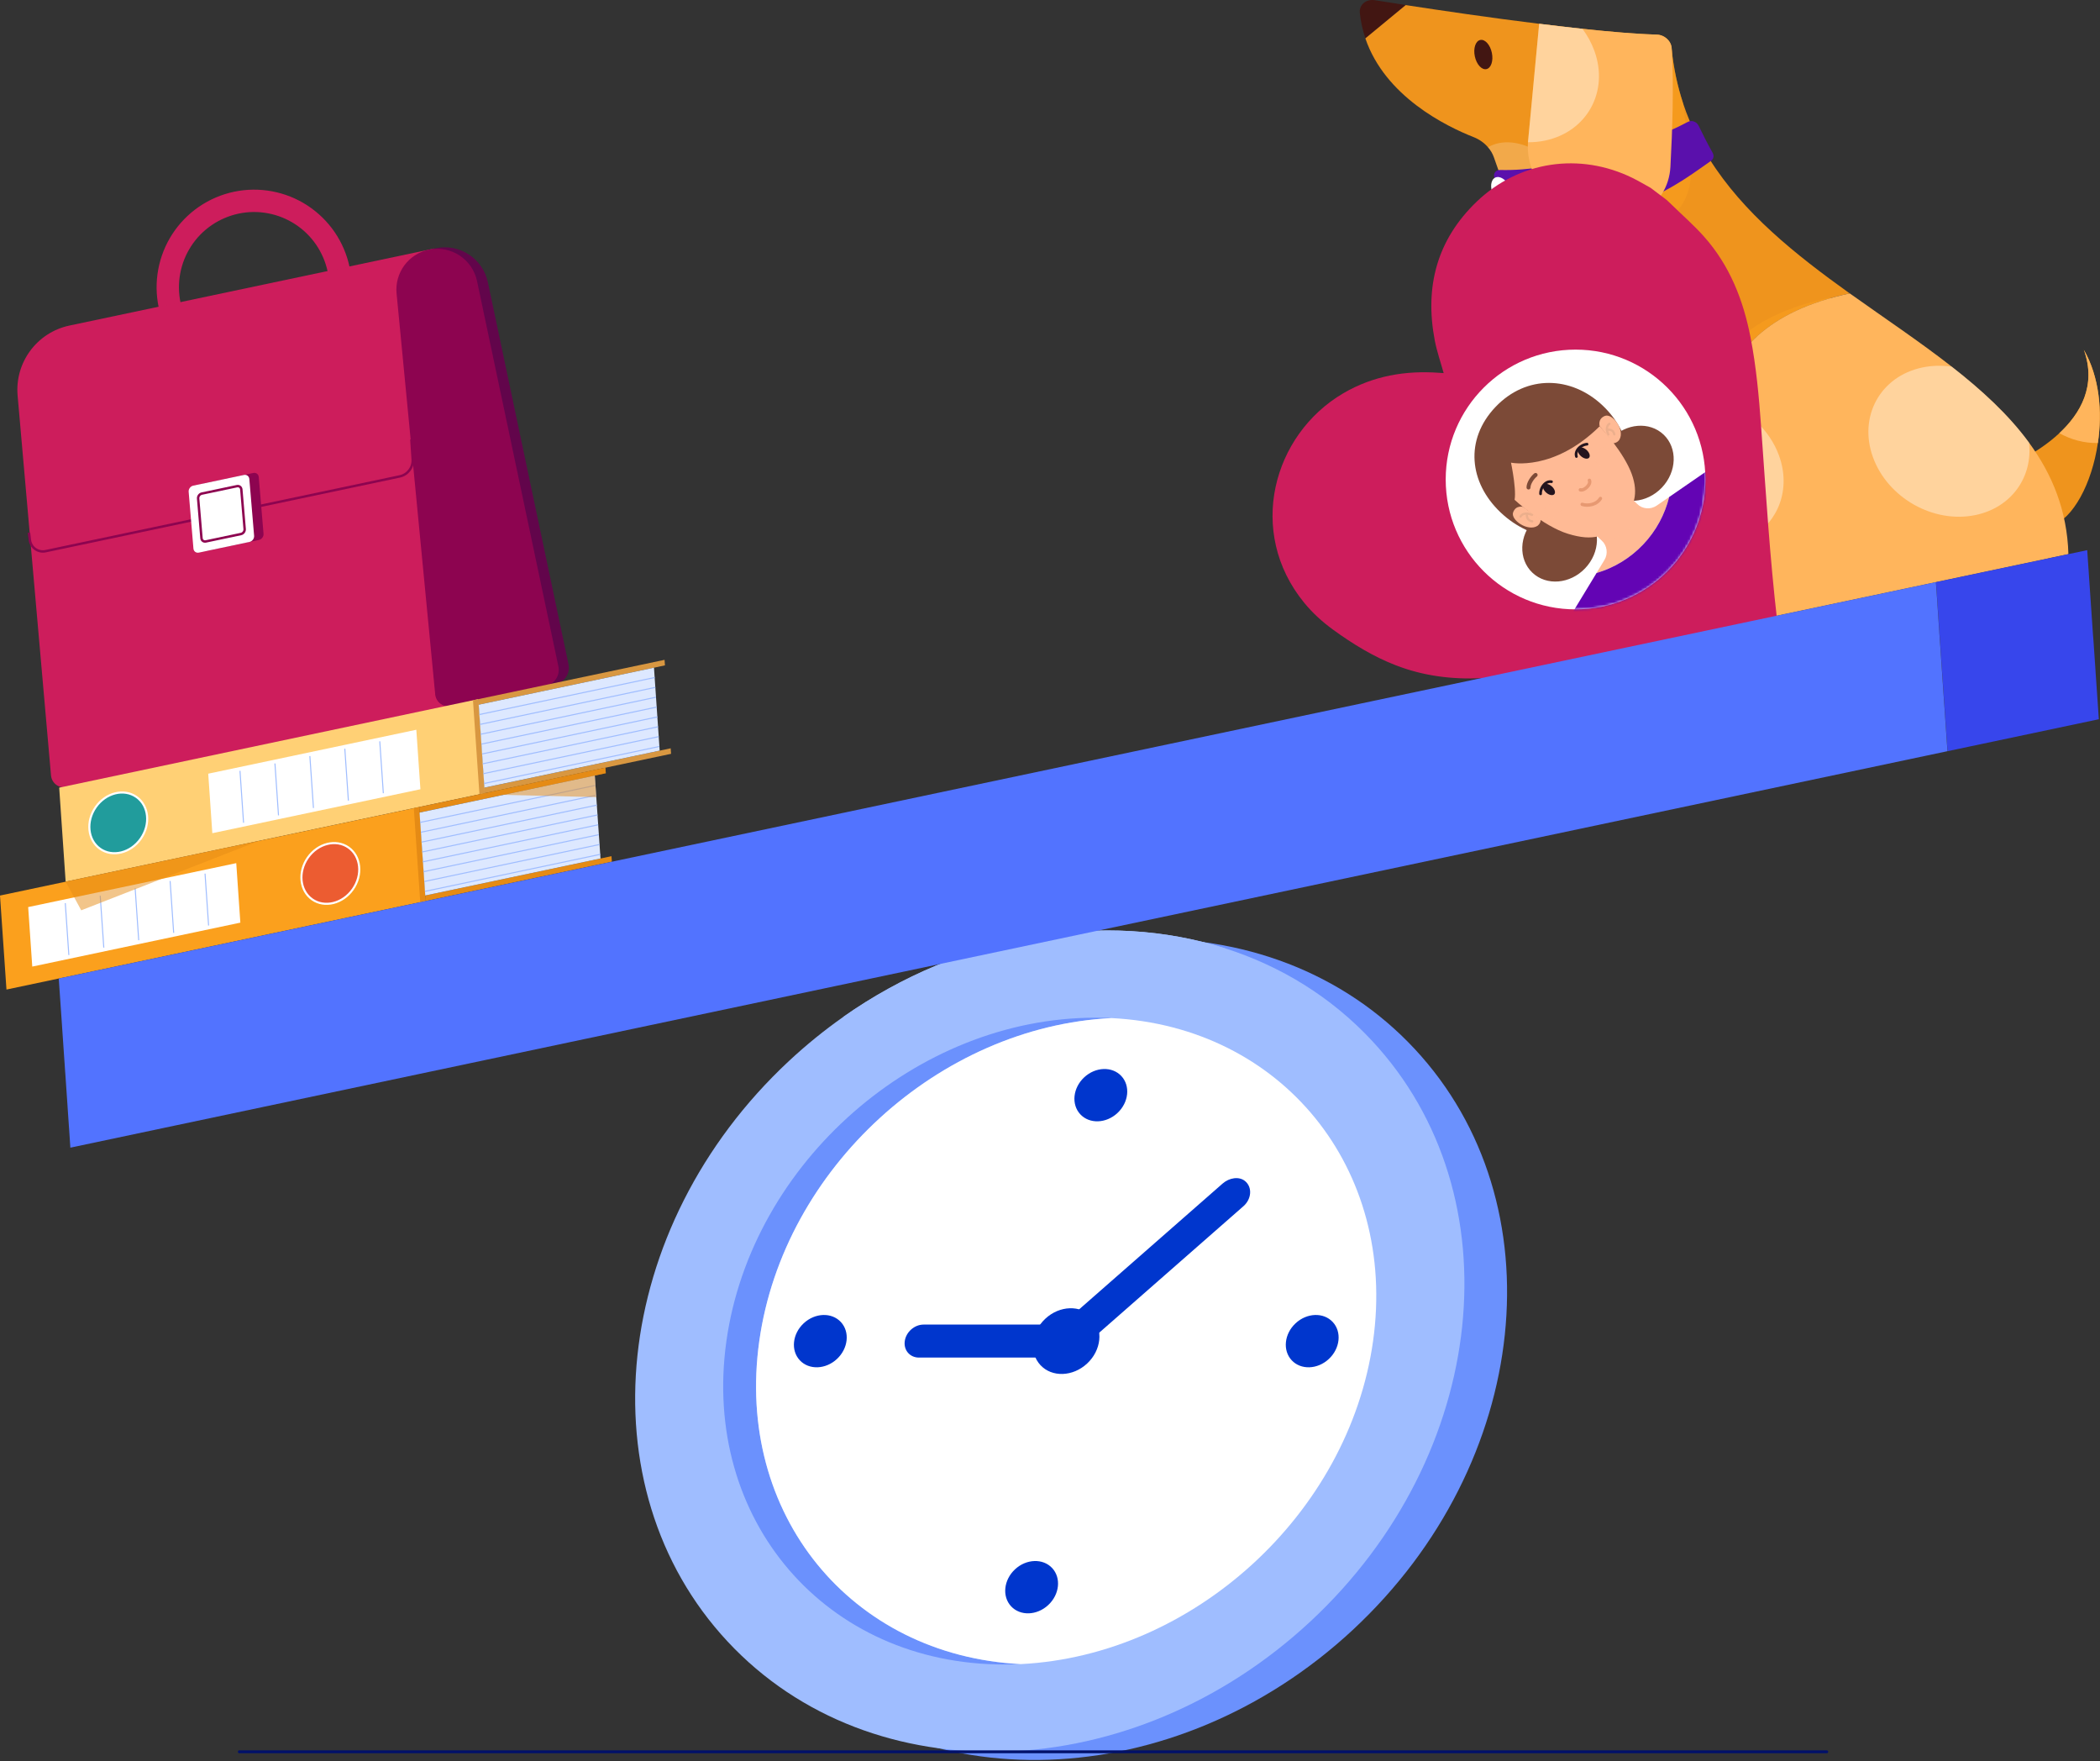 <svg width="867" height="727" viewBox="0 0 867 727" fill="none" xmlns="http://www.w3.org/2000/svg">
<rect x="0" y="0" width="867" height="727" fill="#333333" stroke="none"/>
<g clip-path="url(#clip0_6519_448)">
<path d="M558.77 672.53C632.23 604.05 643.55 496.79 584.04 432.95C524.53 369.12 416.74 372.88 343.28 441.37C269.82 509.85 258.5 617.11 318.01 680.95C377.52 744.78 485.31 741.02 558.77 672.54V672.53Z" fill="#6B91FD"/>
<path d="M541.15 669.16C467.69 737.64 359.91 741.41 300.39 677.58C240.89 613.74 252.2 506.49 325.67 438C332.85 431.31 340.34 425.24 348.1 419.78C397.17 385.28 456.28 375.62 505.91 391.47C528.72 398.76 549.53 411.44 566.43 429.58C625.93 493.41 614.63 600.67 541.15 669.16Z" fill="#9FBDFF"/>
<path d="M421.35 686.89C419.13 687 416.86 687.06 414.62 687.06C340.9 687.06 289.56 627.33 299.9 553.58C310.27 479.86 378.42 420.08 452.14 420.08C454.38 420.08 456.63 420.14 458.81 420.25C387.78 423.81 323.51 482.16 313.47 553.59C303.43 625.01 351.3 683.31 421.34 686.9L421.35 686.89Z" fill="#6B91FD"/>
<path d="M566.88 553.58C556.84 625 492.54 683.3 421.51 686.89H421.34C351.32 683.33 303.45 625 313.47 553.58C323.51 482.16 387.78 423.81 458.81 420.24H458.98C529 423.8 576.92 482.15 566.88 553.58Z" fill="white"/>
<path d="M448.83 562.82C454.71 557.34 455.61 548.76 450.85 543.65C446.09 538.54 437.46 538.84 431.58 544.32C425.7 549.8 424.8 558.39 429.56 563.49C434.32 568.6 442.95 568.3 448.83 562.82Z" fill="#0036CD"/>
<path d="M439.24 560.37H379.4C375.64 560.37 373.01 557.31 373.54 553.56C374.07 549.8 377.55 546.75 381.31 546.75H441.15C444.91 546.75 447.54 549.81 447.01 553.56C446.48 557.32 443 560.37 439.24 560.37Z" fill="#0036CD"/>
<path d="M439.25 560.37C437.74 560.37 436.31 559.87 435.21 558.88C432.32 556.27 433.22 551.23 436.58 548.31L504.75 488.55C507.53 486.11 511.59 485.47 514.06 487.54C517.12 490.09 516.7 494.94 513.39 497.86L444.35 558.4C442.84 559.72 440.99 560.39 439.25 560.39V560.36V560.37Z" fill="#0036CD"/>
<path d="M461.35 459.42C466.03 455.06 466.75 448.23 462.96 444.16C459.17 440.09 452.3 440.33 447.62 444.69C442.94 449.05 442.22 455.88 446.01 459.95C449.8 464.02 456.67 463.78 461.35 459.42Z" fill="#0036CD"/>
<path d="M548.62 560.95C553.3 556.59 554.02 549.76 550.23 545.69C546.44 541.62 539.57 541.86 534.89 546.22C530.21 550.58 529.49 557.41 533.28 561.48C537.07 565.55 543.94 565.31 548.62 560.95Z" fill="#0036CD"/>
<path d="M432.78 662.51C437.46 658.15 438.18 651.32 434.39 647.25C430.6 643.18 423.73 643.42 419.05 647.78C414.37 652.14 413.65 658.97 417.44 663.04C421.23 667.11 428.1 666.87 432.78 662.51Z" fill="#0036CD"/>
<path d="M345.54 560.95C350.22 556.59 350.94 549.76 347.15 545.69C343.36 541.62 336.49 541.86 331.81 546.22C327.13 550.58 326.41 557.41 330.2 561.48C333.99 565.55 340.86 565.31 345.54 560.95Z" fill="#0036CD"/>
<path d="M7.27 163.28C6.07 149.62 15.26 137.22 28.67 134.38L179.31 102.58L209.18 279.91C209.78 283.49 207.45 286.92 203.9 287.67L27.58 324.9C24.4 325.57 21.34 323.31 21.06 320.07L7.27 163.28Z" fill="#CD1D5C"/>
<path d="M11.97 219.89L12.33 222.85C12.71 226.01 15.72 228.17 18.83 227.51L165.02 196.65C168.32 195.95 170.61 192.93 170.38 189.57L169.83 181.37" stroke="#8D0450" stroke-miterlimit="10"/>
<path d="M165.44 121.9C164.64 112.72 170.81 104.38 179.83 102.48C189.68 100.4 199.35 106.7 201.43 116.55L234.72 274.24C235.49 277.9 233.15 281.5 229.49 282.27L186.39 291.37C183.21 292.04 180.15 289.78 179.87 286.54L165.44 121.9Z" fill="#62054B"/>
<path d="M163.73 121.15C162.91 112.62 168.62 104.83 177.01 103.06C186.11 101.14 195.04 106.96 196.96 116.05L230.54 275.1C231.31 278.76 228.97 282.36 225.31 283.13L186.2 291.39C183.04 292.06 179.99 289.83 179.68 286.61L163.73 121.15Z" fill="#8D0450"/>
<path d="M83.68 199.64L104.58 195.23C105.73 194.99 106.73 195.74 106.83 196.9L108.8 220.32C108.9 221.49 108.05 222.63 106.9 222.87L86 227.28C84.85 227.52 83.85 226.77 83.75 225.61L81.78 202.19C81.68 201.02 82.53 199.88 83.68 199.64Z" fill="#8D0450"/>
<path d="M79.79 200.46L100.69 196.05C101.84 195.81 102.84 196.56 102.94 197.72L104.91 221.14C105.01 222.31 104.16 223.45 103.01 223.69L82.11 228.1C80.96 228.34 79.96 227.59 79.86 226.43L77.89 203.01C77.79 201.84 78.64 200.7 79.79 200.46Z" fill="white"/>
<path d="M83.32 203.74L97.83 200.68C98.75 200.49 99.55 201.09 99.63 202.02L101.01 218.39C101.09 219.32 100.41 220.24 99.49 220.43L84.98 223.49C84.06 223.68 83.26 223.08 83.18 222.15L81.8 205.78C81.72 204.85 82.4 203.93 83.32 203.74Z" stroke="#8D0450" stroke-miterlimit="10"/>
<path d="M144.33 110.24C143.24 105.07 141.14 100.16 138.15 95.79C135.16 91.43 131.34 87.7 126.91 84.81C122.48 81.92 117.52 79.94 112.32 78.97C107.12 78 101.78 78.06 96.61 79.15C91.44 80.24 86.53 82.34 82.16 85.33C77.8 88.32 74.07 92.14 71.18 96.57C68.29 101 66.31 105.96 65.34 111.16C64.37 116.36 64.43 121.7 65.52 126.87L74.55 124.96C73.71 120.97 73.66 116.86 74.41 112.85C75.16 108.84 76.69 105.02 78.91 101.61C81.13 98.19 84.01 95.25 87.37 92.95C90.73 90.65 94.52 89.03 98.5 88.18C102.48 87.33 106.6 87.29 110.61 88.04C114.62 88.79 118.44 90.32 121.85 92.54C125.27 94.76 128.21 97.64 130.51 101C132.81 104.36 134.43 108.15 135.28 112.13L144.31 110.22L144.33 110.24Z" fill="#CD1D5C"/>
<path d="M828.98 192.27L847.04 217.03C855.84 214.16 863.66 199.63 866.12 182.86C868.05 169.92 866.78 155.63 860.33 144.39C865.7 159.21 858.85 170.77 850.21 178.81C840.7 187.68 828.98 192.28 828.98 192.28V192.27Z" fill="#EF941D"/>
<path d="M563.72 15.83L580.38 2.08C575.22 1.29 570.86 0.61 567.59 0.08C564 -0.48 561.04 1.99 561.41 5.37C561.82 9.08 562.6 12.57 563.73 15.84H563.71L563.72 15.83Z" fill="#421612"/>
<path d="M730.15 232.65C708.58 229.43 699.58 246.62 708.45 259.43L657.02 270.29C657.02 270.29 649.52 241.27 681.89 248.43L681.6 247.64C668.99 212.73 639.75 130.08 624.4 86.6C622.13 80.14 620.16 74.56 618.6 70.11C617.91 68.16 617.3 66.43 616.78 64.94C616.24 63.44 615.42 62.02 614.33 60.79C612.82 59.01 610.8 57.57 608.54 56.66C596.91 52.09 571.84 39.76 563.7 15.85L580.36 2.1C594.77 4.3 615.4 7.35 635.43 9.82C653.86 12.12 671.79 13.95 684 14.29C687.1 14.38 689.82 16.81 690.11 19.73C690.14 20 690.17 20.31 690.18 20.59V20.62C690.99 28.35 692.56 35.55 694.77 42.34C695.64 44.97 696.58 47.53 697.64 50.02C699.93 55.48 702.62 60.63 705.69 65.52C719.72 87.92 741.29 105.1 763.68 121.12C688.95 136.9 705.27 201 730.12 232.65H730.15Z" fill="#EF941D"/>
<path opacity="0.2" d="M681.62 247.63C683.46 247.82 685.26 247.73 686.98 247.37C708.32 242.87 710.31 197.08 691.47 145.08C672.63 93.1 640.08 54.59 618.74 59.1C617.15 59.44 615.68 60 614.34 60.78C615.42 62 616.25 63.42 616.77 64.93C626.5 92.53 666.29 205.24 681.61 247.62H681.63L681.62 247.63Z" fill="white"/>
<g style="mix-blend-mode:multiply" opacity="0.5">
<path d="M700.04 261.22L845.55 230.5C844.1 179.95 798.22 153.59 755.29 122.9C680.56 138.68 696.9 202.77 721.73 234.44C700.15 231.22 691.16 248.4 700.04 261.23V261.22Z" fill="#FBA01D"/>
</g>
<g style="mix-blend-mode:multiply" opacity="0.5">
<path d="M642.44 77.89C647.1 86.78 656.24 93.66 666.92 95.44C684.85 98.47 699.56 86.08 697.91 69.24C697.09 60.77 696.06 51.43 694.8 42.34C692.59 35.54 691 28.34 690.21 20.62V20.59C690.21 20.59 690.19 20.55 690.19 20.53C689.86 17.35 686.69 14.78 683.37 15.13C671.47 16.35 654.11 16.88 636.24 16.99L639.14 66.38C639.37 70.42 640.53 74.31 642.41 77.9H642.44V77.89Z" fill="#FBA01D"/>
</g>
<path d="M706.43 66.38C693.81 75.05 669.33 95.64 623.86 87.82C622.73 87.62 621.76 86.8 621.39 85.78C619.75 81.1 618.25 76.89 616.97 73.24C616.39 71.59 617.57 70.1 619.35 70.16C641.58 70.85 677.7 60.58 696.9 50.29C698.4 49.49 700.46 50.22 701.26 51.84C702.75 54.9 705.07 59.56 707.06 63.04C707.75 64.26 707.48 65.64 706.43 66.38Z" fill="#5A10AC"/>
<path d="M632.43 69.84C635.79 79.12 643.95 87 654.44 90.17C672.06 95.49 688.75 85.38 689.65 68.82C690.49 53.43 691.06 35.15 690.22 20.61V20.58C690.19 20.34 690.18 20.07 690.17 19.84C689.99 16.88 687.2 14.37 684.03 14.28C675.85 14.06 665.1 13.15 653.34 11.89C647.55 11.26 641.53 10.56 635.45 9.8L630.88 58.2C630.88 58.37 630.84 58.53 630.85 58.7C630.55 62.5 631.14 66.26 632.44 69.83L632.43 69.84Z" fill="#FFB55C"/>
<path d="M615.92 21.78C615.22 18.46 613.08 16.09 611.14 16.5C609.2 16.91 608.19 19.93 608.89 23.25C609.59 26.57 611.73 28.94 613.67 28.53C615.61 28.12 616.62 25.1 615.92 21.78Z" fill="#421612"/>
<path d="M708.45 259.44L853.96 228.72C853.43 210.76 847.31 195.85 837.7 182.71C829.28 171.19 818.18 161.03 805.83 151.38C792.64 141.05 778 131.31 763.7 121.11C729.52 128.33 714.37 145.66 710.42 165.38C706.61 184.3 713.06 205.43 722.82 221.89C725.1 225.76 727.59 229.37 730.14 232.65C708.56 229.43 699.57 246.61 708.45 259.44Z" fill="#FFB55C"/>
<path opacity="0.4" d="M773.28 188.76C779.38 205.57 798.35 216.24 815.67 212.58C830.51 209.45 839.31 196.83 837.7 182.7C829.28 171.18 818.18 161.02 805.83 151.37C801.79 150.78 797.65 150.84 793.6 151.7C776.27 155.36 767.17 171.95 773.27 188.75H773.29L773.28 188.76Z" fill="white"/>
<path opacity="0.4" d="M722.81 221.89C734.31 215.37 739.45 201.78 734.49 188.07C730.54 177.19 721.22 168.9 710.42 165.39C706.61 184.31 713.06 205.44 722.82 221.9L722.81 221.89Z" fill="white"/>
<path opacity="0.4" d="M630.84 58.72C633.21 58.73 635.59 58.51 637.92 58.02C655.25 54.36 664.35 37.77 658.25 20.97C657.06 17.71 655.39 14.65 653.34 11.91C647.55 11.28 641.53 10.58 635.45 9.82L630.88 58.22C630.88 58.39 630.84 58.55 630.85 58.72H630.84Z" fill="white"/>
<path d="M850.21 178.8C855.06 181.51 860.58 182.99 866.12 182.86C868.05 169.92 866.78 155.63 860.33 144.39C865.7 159.21 858.85 170.77 850.21 178.81V178.8Z" fill="#FFB55C"/>
<path d="M622.46 84.23C624.35 83.34 624.73 80.18 623.31 77.16C621.89 74.14 619.21 72.41 617.33 73.3C615.44 74.19 615.06 77.35 616.48 80.37C617.9 83.39 620.58 85.12 622.46 84.23Z" fill="white"/>
<path d="M681.36 77.46C683.62 79.16 685.88 80.87 688.14 82.57C688.82 83.21 689.5 83.85 690.17 84.5C694.66 88.89 699.42 93.03 703.57 97.71C714.13 109.59 719.74 123.86 722.73 139.29C725.09 151.46 726.2 163.78 727.09 176.12C729.03 203.04 730.66 230 733.79 256.82C733.82 257.06 733.78 257.32 733.76 257.62C730.23 258.23 726.75 258.75 723.32 259.45C699.94 264.18 676.58 268.94 653.21 273.7C639.49 276.49 625.76 279.23 611.73 279.92C599.55 280.52 587.69 279.04 576.26 274.61C566.96 271.01 558.54 265.84 550.5 260.01C546.03 256.77 541.95 253.09 538.45 248.81C514.58 219.63 525.43 179.44 554.59 162.33C566.89 155.12 580.31 152.84 594.41 153.9C595 153.94 595.59 153.97 596.02 154C594.75 149.39 593.21 145.01 592.35 140.51C588.13 118.42 593.21 99 609.7 83.2C627.14 66.49 652.15 62.76 673.93 73.42C676.46 74.66 678.88 76.12 681.35 77.47L681.36 77.46Z" fill="#CD1D5C"/>
<path d="M200.15 327.39L27.1 363.93L24.44 325.12L197.49 288.58L200.15 327.39Z" fill="#FFD075"/>
<path d="M274.54 274.64L197.64 290.88L197.48 288.59L274.37 272.36L274.53 274.65L274.54 274.64Z" fill="#D89741"/>
<path d="M197.94 327.86L195.27 289.06L197.49 288.59L200.15 327.4L197.94 327.87V327.86Z" fill="#D89741"/>
<path d="M277.05 311.16L200.15 327.4L200 325.12L276.9 308.88L277.06 311.16H277.05Z" fill="#D89741"/>
<path d="M272.35 309.83L199.99 325.11L197.64 290.88L270 275.6L272.35 309.83Z" fill="#DDE8FF"/>
<path d="M58.11 346.19C62.26 340.28 61.46 332.57 56.33 328.96C51.2 325.35 43.68 327.22 39.54 333.13C35.39 339.04 36.19 346.75 41.32 350.36C46.45 353.97 53.97 352.1 58.11 346.19Z" fill="#219C9C" stroke="white" stroke-width="0.86" stroke-miterlimit="10"/>
<path d="M173.57 325.78L87.66 343.92L85.97 319.36L171.88 301.22L173.57 325.78Z" fill="white"/>
<path d="M99.08 318.19L100.55 339.61" stroke="#9FBDFF" stroke-width="0.43" stroke-miterlimit="10"/>
<path d="M113.51 315.14L114.98 336.56" stroke="#9FBDFF" stroke-width="0.43" stroke-miterlimit="10"/>
<path d="M127.93 312.09L129.41 333.51" stroke="#9FBDFF" stroke-width="0.43" stroke-miterlimit="10"/>
<path d="M142.36 309.05L143.83 330.47" stroke="#9FBDFF" stroke-width="0.43" stroke-miterlimit="10"/>
<path d="M156.79 306L158.26 327.42" stroke="#9FBDFF" stroke-width="0.43" stroke-miterlimit="10"/>
<path d="M197.92 294.94L270.28 279.66" stroke="#9FBDFF" stroke-width="0.43" stroke-miterlimit="10"/>
<path d="M198.2 299.01L270.56 283.73" stroke="#9FBDFF" stroke-width="0.43" stroke-miterlimit="10"/>
<path d="M198.48 303.07L270.84 287.79" stroke="#9FBDFF" stroke-width="0.43" stroke-miterlimit="10"/>
<path d="M198.76 307.14L271.12 291.86" stroke="#9FBDFF" stroke-width="0.43" stroke-miterlimit="10"/>
<path d="M199.04 311.21L271.4 295.93" stroke="#9FBDFF" stroke-width="0.43" stroke-miterlimit="10"/>
<path d="M199.32 315.27L271.68 299.99" stroke="#9FBDFF" stroke-width="0.43" stroke-miterlimit="10"/>
<path d="M199.6 319.34L271.96 304.06" stroke="#9FBDFF" stroke-width="0.43" stroke-miterlimit="10"/>
<path d="M199.88 323.4L272.24 308.12" stroke="#9FBDFF" stroke-width="0.43" stroke-miterlimit="10"/>
<path d="M175.72 371.92L2.67 408.46L0 369.66L173.05 333.12L175.72 371.93V371.92Z" fill="#FBA01D"/>
<path d="M250.1 319.17L173.21 335.4L173.05 333.11L249.95 316.87L250.11 319.16L250.1 319.17Z" fill="#E58B15"/>
<path d="M173.5 372.39L170.84 333.58L173.05 333.11L175.72 371.92L173.5 372.39Z" fill="#E58B15"/>
<path d="M252.62 355.68L175.72 371.92L175.57 369.64L252.46 353.41L252.62 355.69V355.68Z" fill="#E58B15"/>
<path d="M247.92 354.36L175.56 369.64L173.21 335.41L245.57 320.13L247.92 354.36Z" fill="#DDE8FF"/>
<path d="M145.67 367.07C149.82 361.16 149.02 353.45 143.89 349.84C138.76 346.23 131.24 348.1 127.1 354.01C122.95 359.92 123.75 367.63 128.88 371.24C134.01 374.85 141.53 372.98 145.67 367.07Z" fill="#EC5C31" stroke="white" stroke-width="0.86" stroke-miterlimit="10"/>
<path d="M11.63 374.42L97.54 356.28L99.23 380.84L13.32 398.98L11.63 374.42Z" fill="white"/>
<path d="M86.12 382.02L84.65 360.6" stroke="#9FBDFF" stroke-width="0.43" stroke-miterlimit="10"/>
<path d="M71.7 385.06L70.23 363.64" stroke="#9FBDFF" stroke-width="0.43" stroke-miterlimit="10"/>
<path d="M57.27 388.11L55.8 366.69" stroke="#9FBDFF" stroke-width="0.43" stroke-miterlimit="10"/>
<path d="M42.85 391.15L41.37 369.73" stroke="#9FBDFF" stroke-width="0.43" stroke-miterlimit="10"/>
<path d="M28.42 394.2L26.95 372.78" stroke="#9FBDFF" stroke-width="0.43" stroke-miterlimit="10"/>
<path d="M173.49 339.46L245.85 324.18" stroke="#9FBDFF" stroke-width="0.43" stroke-miterlimit="10"/>
<path d="M173.77 343.53L246.13 328.25" stroke="#9FBDFF" stroke-width="0.43" stroke-miterlimit="10"/>
<path d="M246.41 332.32L174.05 347.6" stroke="#9FBDFF" stroke-width="0.43" stroke-miterlimit="10"/>
<path d="M174.33 351.66L246.69 336.38" stroke="#9FBDFF" stroke-width="0.43" stroke-miterlimit="10"/>
<path d="M174.61 355.73L246.97 340.45" stroke="#9FBDFF" stroke-width="0.43" stroke-miterlimit="10"/>
<path d="M174.89 359.8L247.25 344.52" stroke="#9FBDFF" stroke-width="0.43" stroke-miterlimit="10"/>
<path d="M175.17 363.86L247.53 348.58" stroke="#9FBDFF" stroke-width="0.43" stroke-miterlimit="10"/>
<path d="M175.45 367.93L247.81 352.65" stroke="#9FBDFF" stroke-width="0.43" stroke-miterlimit="10"/>
<g style="mix-blend-mode:multiply" opacity="0.5">
<path d="M246.18 329.03L197.93 327.86L249.94 316.88L250.1 319.17L245.57 320.13L246.18 329.04V329.03Z" fill="#E58B15"/>
</g>
<g style="mix-blend-mode:multiply" opacity="0.5">
<path d="M106.99 347.06L33.54 375.75L27.1 363.92L106.99 347.05V347.06Z" fill="#E58B15"/>
</g>
<path d="M861.72 227.08L861.87 229.24L861.94 230.27L862.23 234.55L862.31 235.58L862.44 237.65L862.53 238.98L864.13 262.33L864.25 263.69L865.11 276.24L865.19 277.59L866.29 293.46L866.37 294.82L866.52 296.88L804.06 310.07L803.95 308.28L803.87 307.25L802.73 290.59L802.71 290.42L802.65 289.41L802.63 289.24L801.85 277.88L801.76 276.55L801.21 268.43L801.12 267.1L800.72 261.49L800.65 260.15L800.45 257.47L800.39 256.46L800.04 251.29L799.95 249.94L799.9 248.96L799.82 247.93L799.53 243.67L799.45 242.66L799.29 240.27L861.75 227.08H861.72Z" fill="#3746EC"/>
<g style="mix-blend-mode:multiply">
<path d="M505.9 391.47L348.09 419.78C397.16 385.28 456.27 375.62 505.9 391.47Z" fill="#9FBDFF"/>
</g>
<path d="M799.25 240.27L799.41 242.66L799.49 243.67L799.78 247.93L799.86 248.96L799.91 249.94L800 251.29L800.35 256.46L800.41 257.47L800.61 260.15L800.68 261.49L801.08 267.1L801.17 268.43L801.72 276.55L801.81 277.88L802.59 289.24L802.61 289.41L802.67 290.42L802.69 290.59L803.83 307.25L803.91 308.28L804.02 310.07L29.05 473.72L29.03 473.45L28.51 465.65L28.43 464.64L27.91 457.03L27.85 456.04L26.98 443.36L26.9 442.36L26.67 438.9L26.57 437.55L26.07 430.24L25.98 428.89L25.66 424.29L25.6 423.28L24.55 408.13L24.48 407.1L24.26 403.9L799.24 240.28L799.25 240.27Z" fill="#5273FF"/>
<path d="M98.82 723.09H754.18" stroke="#00106A" stroke-width="1.2" stroke-linecap="round" stroke-linejoin="round"/>
<path d="M650.48 251.53C680.088 251.53 704.09 227.528 704.09 197.92C704.09 168.312 680.088 144.31 650.48 144.31C620.872 144.31 596.87 168.312 596.87 197.92C596.87 227.528 620.872 251.53 650.48 251.53Z" fill="white"/>
<mask id="mask0_6519_448" style="mask-type:luminance" maskUnits="userSpaceOnUse" x="596" y="144" width="109" height="108">
<path d="M650.48 251.53C680.088 251.53 704.09 227.528 704.09 197.92C704.09 168.312 680.088 144.31 650.48 144.31C620.872 144.31 596.87 168.312 596.87 197.92C596.87 227.528 620.872 251.53 650.48 251.53Z" fill="white"/>
</mask>
<g mask="url(#mask0_6519_448)">
<g style="mix-blend-mode:multiply" opacity="0.5">
<path d="M642.7 178.44C644.13 178.44 644.13 176.22 642.7 176.22C641.27 176.22 641.27 178.44 642.7 178.44Z" fill="#FF8EAF"/>
</g>
<path d="M661.75 167.47C674.71 179.79 677.17 199.16 664.36 212.63C651.56 226.09 632.47 223.82 619.5 211.49C606.54 199.17 604.62 181.46 617.42 167.99C630.22 154.53 648.78 155.14 661.74 167.46L661.75 167.47Z" fill="#7C4A37"/>
<path d="M654.44 234.57C660.66 228.03 660.97 218.25 655.15 212.71C649.33 207.17 639.57 207.99 633.36 214.52C627.14 221.06 626.82 230.84 632.65 236.38C638.47 241.92 648.23 241.1 654.44 234.57Z" fill="#7C4A37"/>
<path d="M686.12 201.26C692.34 194.72 692.65 184.94 686.83 179.4C681.01 173.86 671.25 174.68 665.04 181.21C658.82 187.75 658.5 197.53 664.33 203.07C670.15 208.61 679.91 207.79 686.12 201.26Z" fill="#7C4A37"/>
<path d="M689.12 205.15C687.38 212.28 683.8 219.06 678.38 224.76C672.91 230.51 666.24 234.44 659.14 236.52L662.4 231.15C663.97 228.57 663.52 225.24 661.33 223.16L656.01 218.11L670.48 202.9L675.91 208.06C678.12 210.16 681.48 210.42 683.99 208.69L689.11 205.16L689.12 205.15Z" fill="#FFBA95"/>
<g style="mix-blend-mode:multiply" opacity="0.5">
<path d="M672.59 204.88L676.67 208.76C676.87 211.44 676.18 214.45 673.59 217.41C670.14 221.35 665.58 222.95 661.76 223.55L656.77 218.81C660.27 218.11 665.74 218.21 668.75 215.04C671.31 212.34 672.26 208.17 672.59 204.88Z" fill="#FFBA95"/>
</g>
<path d="M657.13 172.53C661.8 176.97 670.63 187.27 673.68 195.68C676.54 203.58 674.91 209.57 669.2 215.37C663.16 221.52 657.79 223.54 647.37 220.34C636.95 217.14 625.23 206.24 625.23 206.24C625.23 206.24 608.53 190.36 624.35 173.73C641.01 156.21 657.12 172.52 657.12 172.52L657.13 172.53Z" fill="#FFBA95"/>
<path d="M652.46 202.19C654.13 202.67 657.01 199.88 656.19 198.26" stroke="#E79972" stroke-width="1.39" stroke-linecap="round" stroke-linejoin="round"/>
<path d="M638.38 203.36C637.15 202.29 636.67 200.84 637.29 200.11C637.91 199.4 639.41 199.67 640.64 200.74C641.86 201.8 642.34 203.27 641.72 203.98C641.1 204.69 639.6 204.42 638.37 203.35H638.38V203.36Z" fill="#24151E"/>
<path d="M636.4 204.27C636.3 204.35 636.19 204.4 636.06 204.4C635.75 204.41 635.49 204.18 635.48 203.87C635.41 202.18 636.22 200.31 637.54 199.19C638.48 198.39 639.6 198.08 640.67 198.3C640.97 198.37 641.16 198.66 641.09 198.96C641.04 199.25 640.73 199.45 640.43 199.38C639.51 199.18 638.75 199.64 638.27 200.03C637.22 200.93 636.53 202.47 636.6 203.81C636.62 203.99 636.54 204.15 636.41 204.26H636.4V204.27Z" fill="#24151E"/>
<path d="M631.61 201.85C631.47 201.97 631.28 202.05 631.08 202.05C630.61 202.05 630.23 201.7 630.23 201.23C630.2 199.09 632.1 196.43 633.47 195.39C633.83 195.11 634.36 195.18 634.64 195.54C634.92 195.9 634.86 196.42 634.49 196.71C633.28 197.66 631.87 199.83 631.88 201.22C631.88 201.49 631.77 201.71 631.59 201.87H631.6L631.61 201.85Z" fill="#7C4A37"/>
<path d="M655.02 185.72C653.8 184.63 652.31 184.33 651.66 185.04C651.03 185.74 651.48 187.19 652.7 188.28C653.9 189.36 655.42 189.65 656.05 188.95C656.68 188.25 656.23 186.8 655.01 185.71H655.03L655.02 185.72Z" fill="#24151E"/>
<path d="M655.68 183.64C655.75 183.53 655.78 183.41 655.77 183.29C655.74 182.98 655.48 182.75 655.18 182.78C653.5 182.92 651.74 183.96 650.8 185.41C650.12 186.44 649.95 187.59 650.31 188.62C650.42 188.91 650.72 189.06 651.02 188.96C651.3 188.87 651.46 188.55 651.36 188.25C651.05 187.36 651.41 186.55 651.74 186.02C652.5 184.86 653.95 183.99 655.29 183.9C655.47 183.9 655.62 183.8 655.72 183.65H655.7L655.68 183.64Z" fill="#24151E"/>
<path d="M653.65 180.29C653.77 180.14 653.84 179.95 653.82 179.75C653.8 179.28 653.43 178.92 652.96 178.94C650.82 179.02 648.26 181.05 647.29 182.47C647.03 182.84 647.12 183.37 647.5 183.63C647.87 183.89 648.39 183.81 648.66 183.42C649.55 182.17 651.65 180.65 653.03 180.59C653.3 180.59 653.51 180.46 653.66 180.26V180.28L653.65 180.29Z" fill="#24151E"/>
<g style="mix-blend-mode:multiply" opacity="0.3">
<path d="M638.35 213C641.71 215.88 646.04 209.69 644.36 208.08C641.54 205.36 634.99 210.13 638.35 213Z" fill="#FFBA95"/>
</g>
<g style="mix-blend-mode:multiply" opacity="0.3">
<path d="M664.19 185.32C667.23 188.53 661.27 193.16 659.58 191.57C656.72 188.89 661.15 182.11 664.19 185.32Z" fill="#FFBA95"/>
</g>
<path d="M660.44 175.94C660.44 175.94 659.47 172.97 662.56 171.69C665.65 170.41 670.96 177.37 668.6 181.45C668.6 181.45 667.77 182.93 665.93 182.96C665.93 182.96 662.08 177.74 660.44 175.94Z" fill="#FFBA95"/>
<g style="mix-blend-mode:multiply" opacity="0.5">
<path d="M664.45 174.95C664.45 174.95 662.47 175.88 664.01 179.34" stroke="#D9A484" stroke-width="0.93" stroke-linecap="round" stroke-linejoin="round"/>
<path d="M663.45 177.44C663.45 177.44 665.98 176.79 666.47 179.28" stroke="#D9A484" stroke-width="0.93" stroke-linecap="round" stroke-linejoin="round"/>
</g>
<path d="M624.74 207.8C626.84 205.25 623.83 190.97 623.83 190.97C623.83 190.97 641.41 194.74 660.44 175.95C658.5 173.47 655.1 163.57 652.39 161.97C648.99 159.97 645.19 158.28 641.27 158.52C639.7 158.62 638.17 159.02 636.67 159.49C630.11 161.55 623.83 165.06 619.66 170.49C617.42 173.4 615.86 176.77 614.43 180.16C613.34 182.76 612.31 185.4 611.8 188.18C611.28 191.06 611.33 194.02 611.38 196.96C611.4 198.12 611.43 199.3 611.8 200.4C612.44 202.3 614.01 203.72 615.52 205.05C616.43 205.85 617.38 206.68 618.53 207.05C619.68 207.42 621.11 207.22 621.82 206.25" fill="#7C4A37"/>
<path d="M653.21 208.19C655.3 208.88 659.05 208.51 660.76 205.75" stroke="#E79972" stroke-width="1.39" stroke-linecap="round" stroke-linejoin="round"/>
<path d="M628.8 209.22C628.8 209.22 625.8 208.39 624.7 211.5C623.6 214.62 630.81 219.59 634.73 217.07C634.73 217.07 636.15 216.18 636.08 214.36C636.08 214.36 630.68 210.76 628.81 209.22H628.8Z" fill="#FFBA95"/>
<g style="mix-blend-mode:multiply" opacity="0.5">
<path d="M627.78 213.21C627.78 213.21 628.67 211.02 632.51 212.52" stroke="#D9A484" stroke-width="0.93" stroke-linecap="round" stroke-linejoin="round"/>
<path d="M630.42 212.01C630.42 212.01 629.87 214.78 632.6 215.2" stroke="#D9A484" stroke-width="0.93" stroke-linecap="round" stroke-linejoin="round"/>
</g>
<path d="M712.99 188.68L728.3 203.23L659.71 275.36L644.4 260.81L659.15 236.52C666.25 234.44 672.92 230.51 678.39 224.76C683.81 219.06 687.38 212.27 689.13 205.15L713 188.68H712.99Z" fill="#6304B4"/>
</g>
</g>
<defs>
<clipPath id="clip0_6519_448">
<rect width="866.95" height="726.46" fill="white"/>
</clipPath>
</defs>
</svg>
